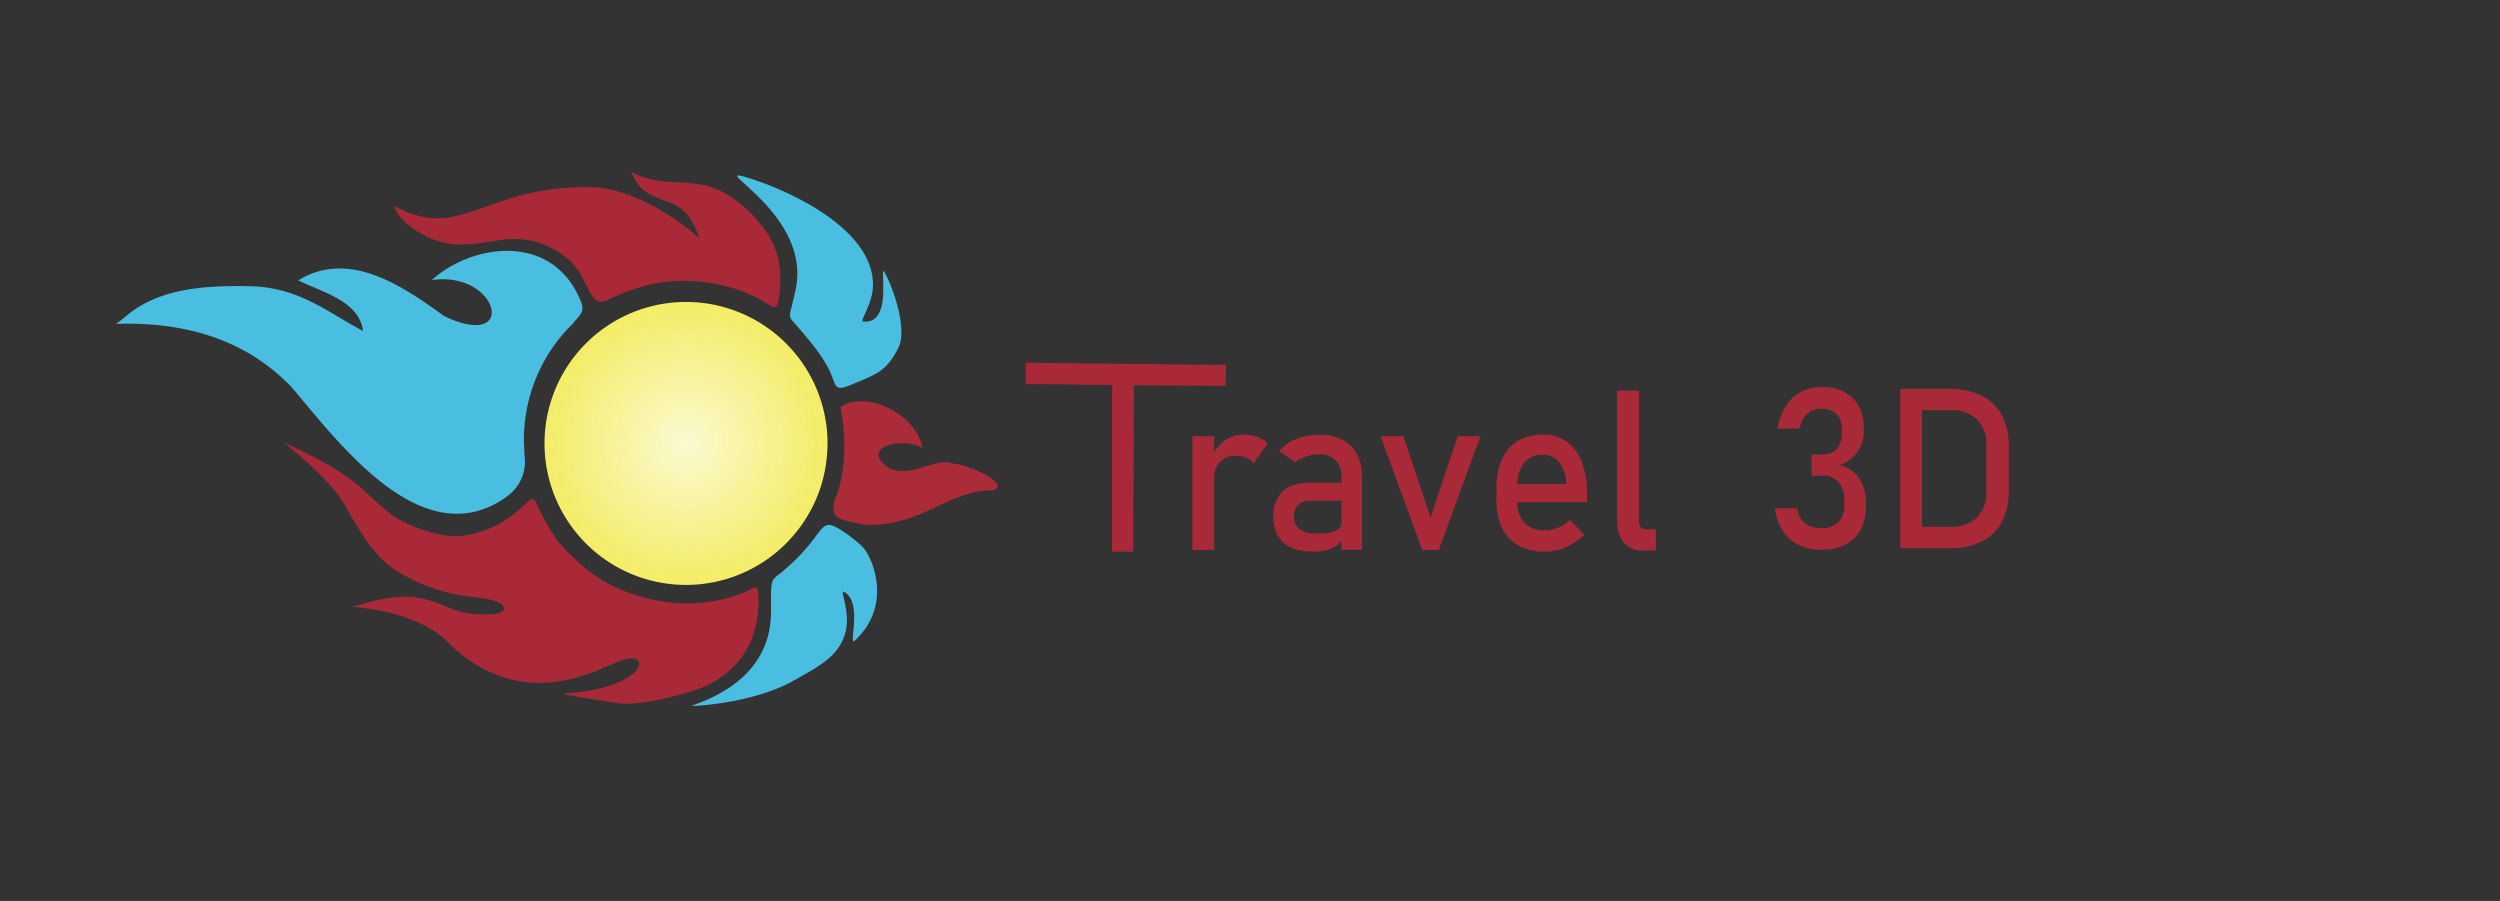 <svg id="Слой_1" data-name="Слой 1" xmlns="http://www.w3.org/2000/svg" xmlns:xlink="http://www.w3.org/1999/xlink" viewBox="0 0 521.8 188.04"><rect x="0" y="0" width="521.8" height="188.04" fill="#333333" stroke="none"/><defs><style>.cls-1{fill:#a92938;}.cls-2{fill:#963b43;}.cls-3{fill:#f3ed66;}.cls-4{fill:url(#Безымянный_градиент_8);}.cls-5{fill:#4abee0;}.cls-6{fill:#ab2b39;}</style><radialGradient id="Безымянный_градиент_8" cx="143.18" cy="92.56" r="29.53" gradientUnits="userSpaceOnUse"><stop offset="0" stop-color="#fff" stop-opacity="0.7"/><stop offset="1" stop-color="#fff" stop-opacity="0"/></radialGradient></defs><path class="cls-1" d="M162.42,63c-.24,1.16-.62,1.43-1.64.77a31.52,31.52,0,0,0-12.33-4.67c-8-1.27-14.28,0-21.63,3.51a2.27,2.27,0,0,1-3.09-.66c-2.11-3.37-2.63-6.07-5.89-8.45A17.12,17.12,0,0,0,105.27,50c-4.74.59-8.65,1.74-13.41.44-3.34-.9-8.51-3.91-9.68-7.49,4,2.14,7.88,3.13,11.82,2.38,5-1,10.68-3.52,14.08-4.4a55,55,0,0,1,16-1.85c7.31.44,15.85,5.4,21.14,10a8.82,8.82,0,0,0,.76.51c-1.67-4.24-2.88-6.13-6.9-7.59-1.86-.68-4.59-1.73-5.82-3.41a12.12,12.12,0,0,1-1.49-2.68c5.28,2.73,9.32,1.66,14.84,2.68,6.93,1.29,14.36,9,15.76,15.18A21.88,21.88,0,0,1,162.42,63Z"/><path class="cls-1" d="M158.27,124c-.08-1.3-.15-1.71-1.59-1-8.47,4.13-19,3.89-28.4-.52-4.78-2.24-8.55-5.76-12-9.68a61.46,61.46,0,0,1-4.51-8.13c-.75-1.77-2.19,1.43-7,4.34a23,23,0,0,1-8,2.8c-3.84.66-11.5-1.72-15-4.39-7-5.28-5.79-7.3-22.56-15.11-.62-.29,9.83,7.34,13.24,13.9,2,3.75,5.78,10.11,10.13,12.82a37.36,37.36,0,0,0,15.89,5.55c5,.48,6.75,1.42,6.71,2.41,0,1.2-2.64,1.41-6.29,1.14-4.32-.33-5.69-1.93-10.32-3.11s-9.58,0-15,1.64c8.64.77,15.72,3.11,20.24,7.69,5.4,5.47,13,8.75,20.55,8.11,8.15-.69,11.81-3.53,15.88-4.75,3.83-1.15,3.92,1.37,1.64,3.11-2.68,2.05-7.74,3.57-14.06,3.91-1.57.09,7.12,1.42,10.84,2s9.48-.65,15.11-2.26C155.05,141.2,158.81,132.52,158.27,124Z"/><path class="cls-2" d="M76.25,121.5l.07-.12-.07.13Z"/><path class="cls-3" d="M172.72,92.56c0,.59,0,1.18-.07,1.76a29,29,0,0,1-4.3,13.68,29.53,29.53,0,0,1-54.64-13.58q-.06-.93-.06-1.86a29.53,29.53,0,0,1,51.91-19.27h0A29.44,29.44,0,0,1,172.72,92.56Z"/><path class="cls-4" d="M172.72,92.56c0,.59,0,1.18-.07,1.76a29,29,0,0,1-4.3,13.68,29.53,29.53,0,0,1-54.64-13.58q-.06-.93-.06-1.86a29.53,29.53,0,0,1,51.91-19.27h0A29.44,29.44,0,0,1,172.72,92.56Z"/><polyline class="cls-1" points="214.1 80.15 232.11 80.35 232.11 115.13 236.53 115.13 236.66 80.41 255.79 80.54 255.91 76.19 214.1 75.71"/><path class="cls-1" d="M259.48,90.72a6.46,6.46,0,0,0-3.75,1.17,8.36,8.36,0,0,0-2.3,2.49V91.06h-4.55V114.8h4.55v-15a4.63,4.63,0,0,1,1.2-3.39A4.44,4.44,0,0,1,258,95.15a5.35,5.35,0,0,1,2.12.39,3.77,3.77,0,0,1,1.52,1.15l3-4.12a6.55,6.55,0,0,0-2.24-1.39A8.43,8.43,0,0,0,259.48,90.72Z"/><path class="cls-1" d="M280.17,91.76a10.68,10.68,0,0,0-4.93-1,12.26,12.26,0,0,0-4.78.9A8.6,8.6,0,0,0,267,94.15l3.32,2.33a8,8,0,0,1,2.36-1.21,8.59,8.59,0,0,1,2.71-.44,4.47,4.47,0,0,1,3.44,1.3A5,5,0,0,1,280,99.75v1h-6.38c-2.62,0-4.57.58-5.87,1.76a6.78,6.78,0,0,0-1.94,5.28,6.92,6.92,0,0,0,2.12,5.53c1.41,1.21,3.55,1.81,6.4,1.81a9.94,9.94,0,0,0,2.61-.31,6.15,6.15,0,0,0,2-.92,5.21,5.21,0,0,0,1-1v1.86h4.33V99.54a9.88,9.88,0,0,0-1.07-4.76A7.14,7.14,0,0,0,280.17,91.76ZM280,109a1.88,1.88,0,0,1-1.28,1.78,9.9,9.9,0,0,1-3.89.58,6,6,0,0,1-3.56-.87,3.12,3.12,0,0,1-1.17-2.68,3.21,3.21,0,0,1,.88-2.48,3.8,3.8,0,0,1,2.66-.81H280Z"/><polygon class="cls-1" points="298.58 108.01 292.92 91.06 288.16 91.06 296.86 114.8 300.3 114.8 309 91.06 304.25 91.06 298.58 108.01"/><path class="cls-1" d="M327.05,92.2a8.22,8.22,0,0,0-4.95-1.48,10.12,10.12,0,0,0-5.27,1.3,8.27,8.27,0,0,0-3.33,3.8,14.19,14.19,0,0,0-1.15,6v2.68a12.88,12.88,0,0,0,1.19,5.77,8.24,8.24,0,0,0,3.47,3.63,11.42,11.42,0,0,0,5.49,1.23,10.92,10.92,0,0,0,4.31-.92,12.75,12.75,0,0,0,3.86-2.62l-3-3.07a7.88,7.88,0,0,1-2.44,1.6,6.85,6.85,0,0,1-2.74.58,5.72,5.72,0,0,1-4.31-1.58,6.22,6.22,0,0,1-1.5-4.32h14.58v-1.56a18.89,18.89,0,0,0-1.08-6.75A9.23,9.23,0,0,0,327.05,92.2Zm-10.34,8.85a7.26,7.26,0,0,1,1.38-4.39,4.88,4.88,0,0,1,4-1.74,4.07,4.07,0,0,1,3.38,1.62,8.07,8.07,0,0,1,1.46,4.51Z"/><path class="cls-1" d="M342.44,110a2.1,2.1,0,0,1-.37-1.34V81.54h-4.55v27.08a7,7,0,0,0,1.41,4.65,5,5,0,0,0,4,1.64h2.68v-4.43h-2.15A1.24,1.24,0,0,1,342.44,110Z"/><path class="cls-1" d="M383.93,97.08a7.53,7.53,0,0,0,3.72-2.7A7.3,7.3,0,0,0,389,90v-.55a8.57,8.57,0,0,0-2.3-6.38,8.85,8.85,0,0,0-6.49-2.26,9,9,0,0,0-4.35,1,8.28,8.28,0,0,0-3.14,3A12.39,12.39,0,0,0,371,89.46h4.62a6.37,6.37,0,0,1,.92-2.32,4,4,0,0,1,1.55-1.37,4.64,4.64,0,0,1,2.08-.45,4.28,4.28,0,0,1,3.13,1.08,4,4,0,0,1,1.11,3v1a4.74,4.74,0,0,1-1.05,3.29,3.75,3.75,0,0,1-2.95,1.17h-2.3v4.43h2.3a4.19,4.19,0,0,1,3.35,1.37,5.67,5.67,0,0,1,1.18,3.85v1a4.63,4.63,0,0,1-1.25,3.47,4.74,4.74,0,0,1-3.5,1.24,6.36,6.36,0,0,1-2.49-.45,4.13,4.13,0,0,1-1.73-1.36,5.26,5.26,0,0,1-.87-2.33h-4.64a10.92,10.92,0,0,0,1.6,4.65,8.25,8.25,0,0,0,3.33,3,10.79,10.79,0,0,0,4.8,1,11,11,0,0,0,5-1.07,7.31,7.31,0,0,0,3.18-3.14,10.41,10.41,0,0,0,1.09-5v-.55A9,9,0,0,0,388,99.75,6.56,6.56,0,0,0,383.93,97.08Z"/><path class="cls-1" d="M417.82,86.65a9.6,9.6,0,0,0-4.22-4.07,14.67,14.67,0,0,0-6.67-1.4H396.64v33.26h10.27a14.74,14.74,0,0,0,6.68-1.4,9.57,9.57,0,0,0,4.23-4.07,13.42,13.42,0,0,0,1.45-6.45V93.1A13.42,13.42,0,0,0,417.82,86.65Zm-3.22,16a7.13,7.13,0,0,1-2,5.39,7.7,7.7,0,0,1-5.57,1.91h-5.87V85.62h5.87a7.66,7.66,0,0,1,5.57,1.91,7.13,7.13,0,0,1,2,5.39Z"/><path class="cls-5" d="M180.55,114.77c2.45,3.58,5,12.43-2.21,19-1.32,1.2,1.83-8.28-2.21-10.24-.9-.43,1.34,3.92.4,8.15-1.15,5.25-5.84,7.53-10.89,10.39-6.5,3.67-15.55,4.91-19.8,5.21-6.93.5,15.22-1.61,15.09-19.75,0-5.12-.14-6.28,1.09-7.21a41.07,41.07,0,0,0,8.13-8.23c2-2.7,2.44-3.19,5-1.7C176.45,111.15,179.7,113.51,180.55,114.77Z"/><path class="cls-6" d="M180.75,109.54c-3.06-.55-6.2-1-6.65-2.43s.24-3,.78-4.54c1.72-5.07,1.65-12.37.51-17.64,5.71-3.69,16.07,1.77,17.12,8.59-3.65-2.4-13.26-.41-7.21,4,4.65,2.77,9.92-2.41,13.83-.7,2.38-.07,11.94,4,8.21,5.51C197.77,102.25,192.6,109.88,180.75,109.54Z"/><path class="cls-5" d="M109.42,94c0-.71-.07-1.42-.07-2.14a33.86,33.86,0,0,1,8.05-22c.68-.8,1.4-1.55,2.14-2.28l.66-.83c1.32-1.34,1.7-2.19,1.08-3.75-5.94-14.83-23-12-31.15-4.54,14-2.06,18.12,14.93,2.58,7.51C84.3,59.93,73,51.92,62.26,58.51,66.92,60.9,75,62.74,75.77,69.09c-7.52-4-13.26-9-23.29-9.35-9.76-.19-19.18.38-26.15,6.21a17.62,17.62,0,0,1-2.14,1.64c14-.44,26.85,3,36.66,13.2,10.09,11.93,26.79,34.3,43.79,23.64a16.94,16.94,0,0,0,1.91-1.4,8.84,8.84,0,0,0,3-7.08C109.49,95,109.44,94.33,109.42,94Z"/><path class="cls-5" d="M187.49,72.65c2.55-5-3.16-17.38-3.2-16-.08,2.52,1.18,10.9-4.08,10.47-1-.08,2.09-3.56,2-7.9-.2-12.28-19.66-20.33-27-22.38C148.58,35,169.19,45,166.11,60.2c-1,5-1.77,5.57-.74,6.73,2.74,3.1,6,6.82,7.67,10.21s.76,4.86,5,3C183.06,78.05,185,77.48,187.49,72.65Z"/></svg>